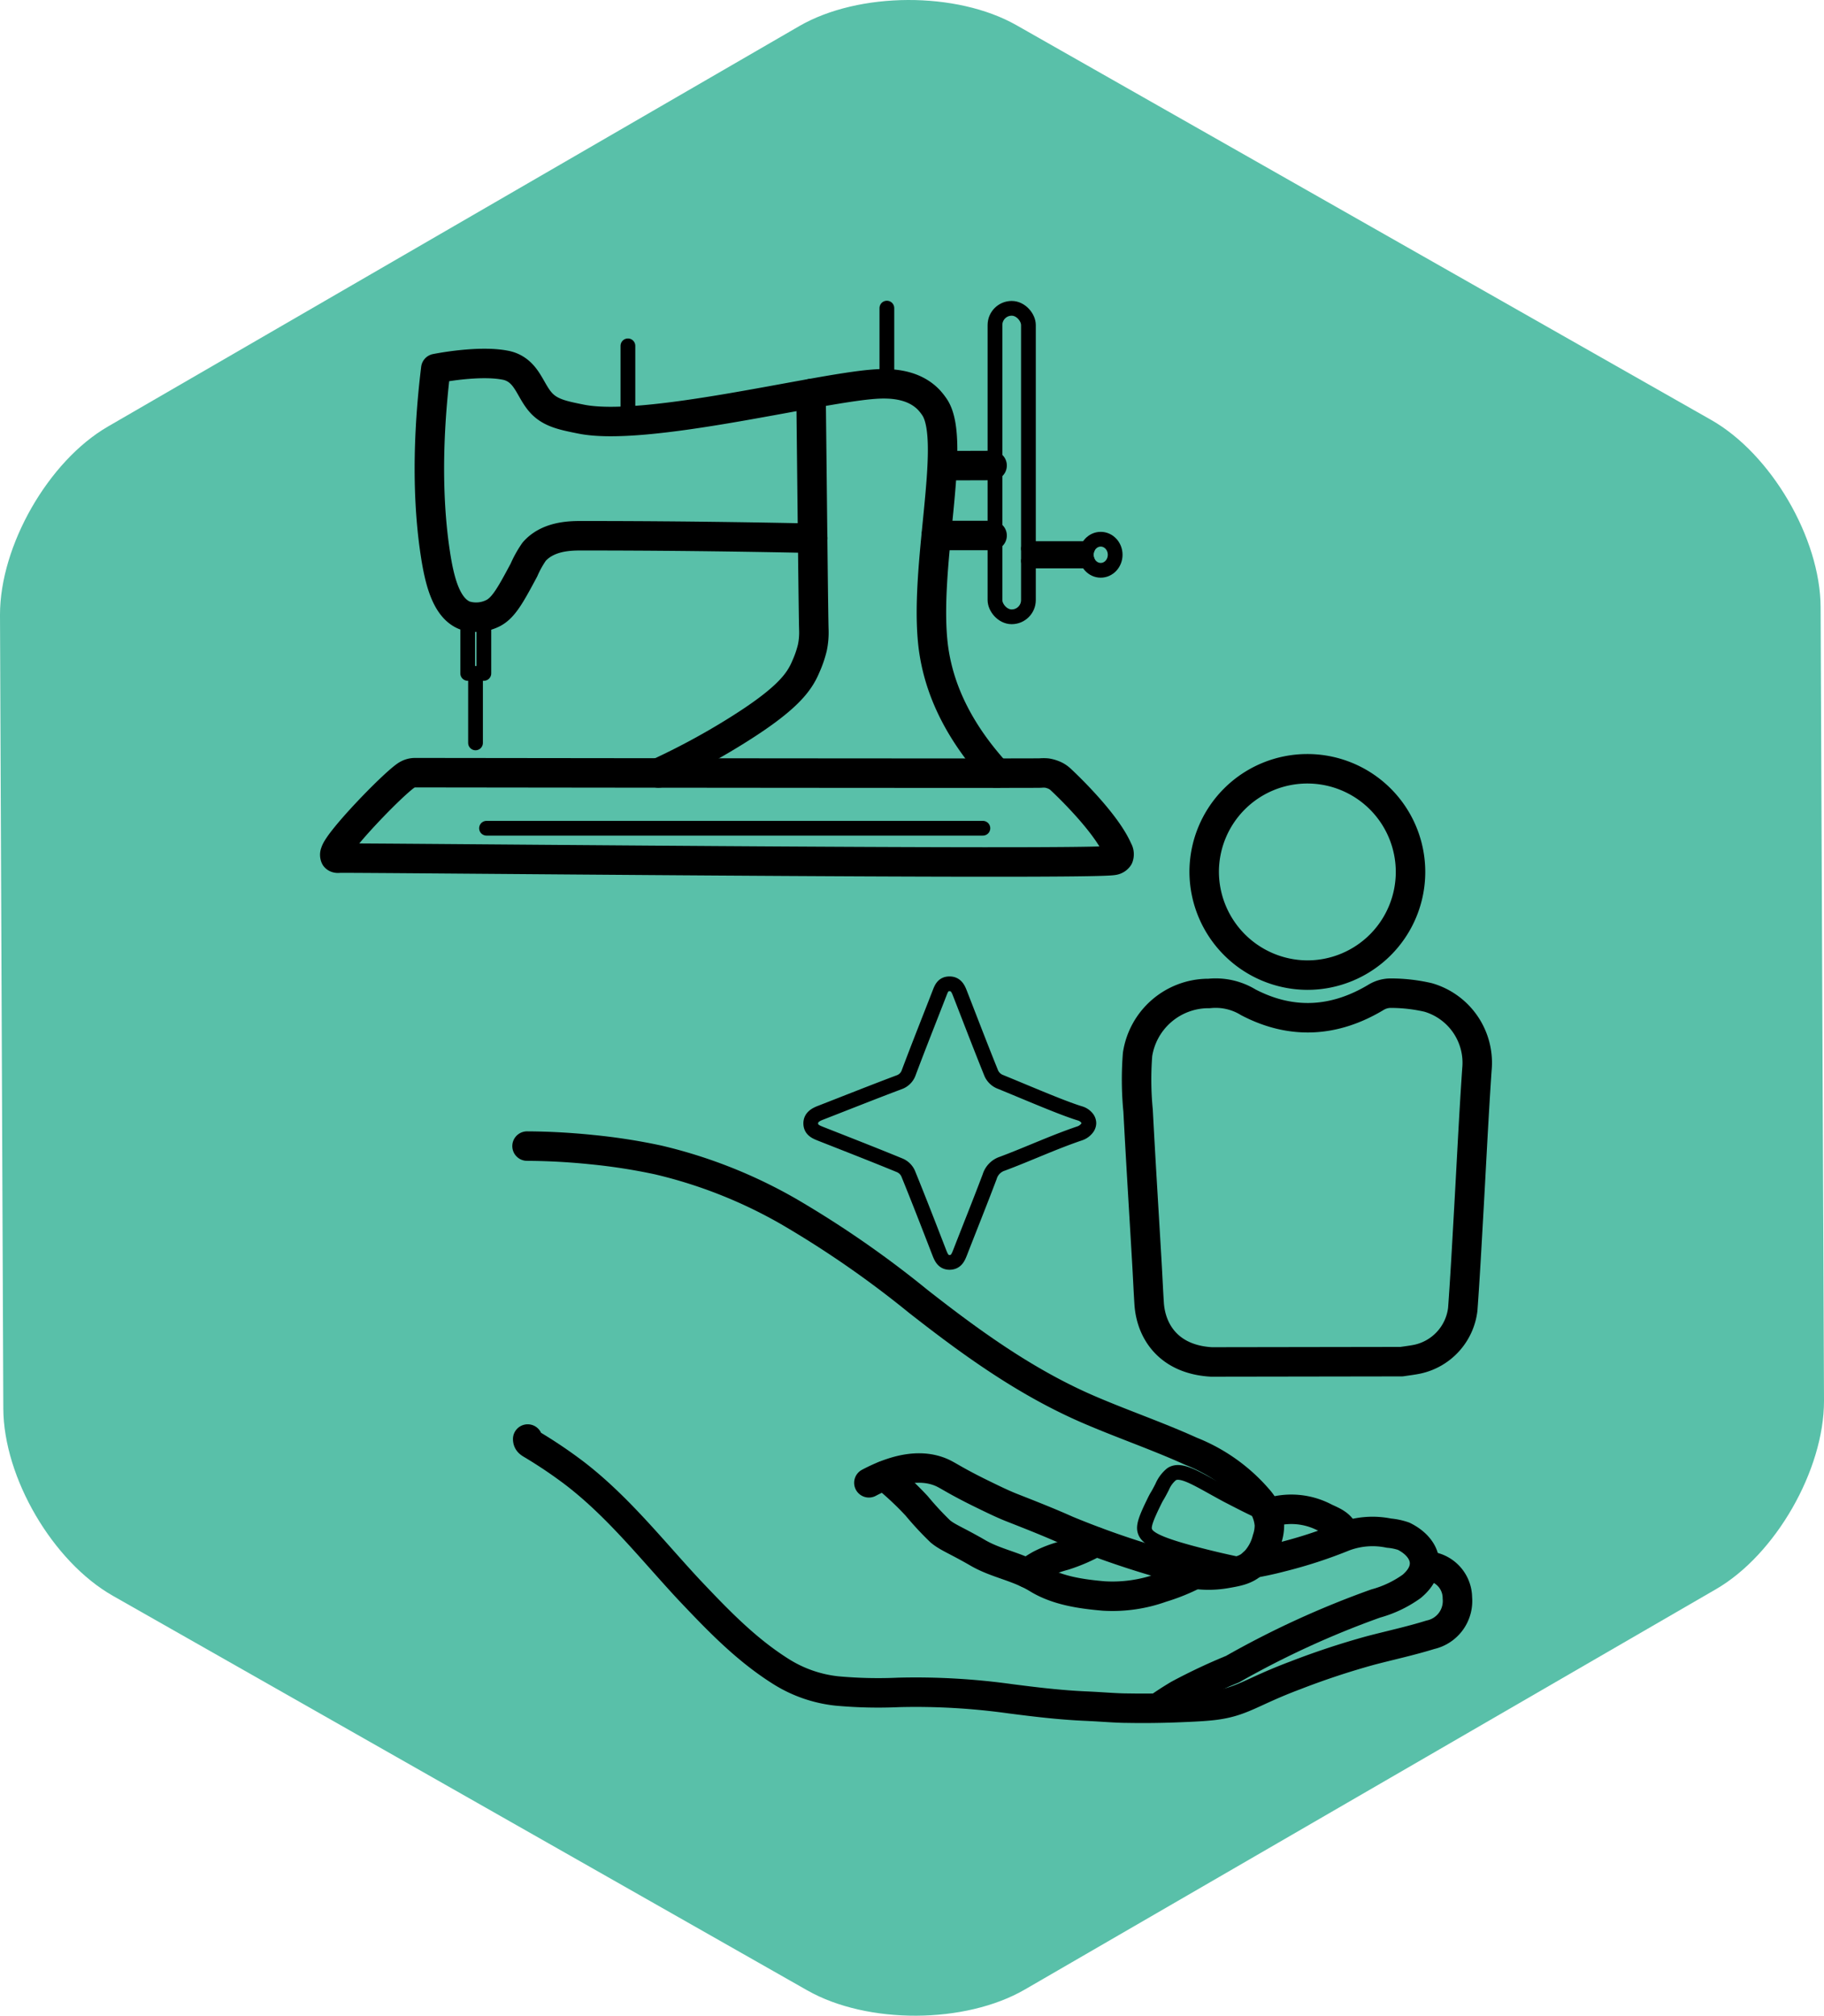 <svg version="1.1" viewBox="0 0 247.52 273.52" xmlns="http://www.w3.org/2000/svg"><defs><style>.cls-1{fill:#59c0a9;}.cls-2,.cls-3,.cls-4{fill:none;stroke:#000;}.cls-2,.cls-4{stroke-linecap:round;stroke-linejoin:round;}.cls-2{stroke-width:4px;}.cls-3{stroke-miterlimit:10;}.cls-3,.cls-4{stroke-width:2px;}</style></defs><g transform="translate(-55.17 -36.192)" data-name="Calque 4"><path class="cls-1" d="m302.69 226.3c0 9.35-6.56 20.84-14.65 25.53l-93.8 54.33c-8.1 4.69-21.37 4.74-29.51.12l-94.25-53.55c-8.13-4.62-14.82-16-14.86-25.41l-.45-107.72c0-9.35 6.55-20.84 14.65-25.53l93.8-54.33c8.09-4.68 21.37-4.74 29.5-.12l94.25 53.55c8.14 4.62 14.82 16.06 14.86 25.41z"/><path class="cls-2" d="m173.08 237.4c4.58-2.42 7.52-2.23 9.37-1.59 1.24.43 1.63.94 5.47 2.85 1.83.9 3.21 1.57 4.43 2.06 2.54 1 5.1 2 7.62 3.13a119.71 119.71 0 0011.93 4.21 22.69 22.69 0 005 1.67 13.66 13.66 0 004.54 0c1.64-.28 2.73-.47 3.76-1.37a6.87 6.87 0 001.91-3.31 5.74 5.74 0 00.32-1.94 5.92 5.92 0 00-1.47-3.45 23.36 23.36 0 00-9.19-6.55c-4.41-2-9-3.58-13.41-5.46-8.69-3.67-16.23-9.11-23.58-14.87a138.14 138.14 0 00-17.59-12.19 65.74 65.74 0 00-17.71-7 80.06 80.06 0 00-9-1.4c-3.49-.36-6.49-.47-8.79-.48"/><path class="cls-2" d="m248.64 248.69a4.35 4.35 0 014.3 4.33 4.69 4.69 0 01-3.66 5c-2.67.83-5.41 1.42-8.12 2.13a105.79 105.79 0 00-10.24 3.39c-6 2.25-7.17 3.61-11.15 4.07-1.38.16-3.16.23-4.93.3-3.14.12-5.55.09-6.6.07-1.6 0-3.35-.17-5.77-.28-3.42-.15-6.84-.56-10.23-1a93 93 0 00-15.09-.86 61.76 61.76 0 01-8.39-.19 17.77 17.77 0 01-7.75-2.73c-4.73-3-8.54-7-12.33-11-5-5.37-9.58-11.22-15.47-15.76a63.56 63.56 0 00-5.93-4c-.35-.21-.49-.35-.5-.7"/><path class="cls-2" d="m225.2 248.32c.9-.16 2.26-.42 3.88-.85a62.73 62.73 0 008.44-2.75 11 11 0 016.13-.49 8.22 8.22 0 012 .42c2.9 1.43 4.09 4.3 1.08 6.81a15.31 15.31 0 01-4.88 2.32 123.08 123.08 0 00-19.43 8.91 77.8 77.8 0 00-7.32 3.45c-1.21.72-2.17 1.37-2.77 1.79"/><path class="cls-2" d="m217.21 249.86a26.52 26.52 0 01-4.4 1.77 19.7 19.7 0 01-7.85 1.13c-3.14-.27-6.38-.75-9-2.36s-5.44-2-7.95-3.41c-3.06-1.78-4.21-2.14-5.24-3a42.35 42.35 0 01-3.2-3.45 42 42 0 00-4.39-4.1"/><path class="cls-2" d="m237.62 244.49c-.31-1.41-1.53-1.83-2.63-2.35a9.77 9.77 0 00-7.6-.67"/><path class="cls-2" d="m203.87 245.41a22.89 22.89 0 01-4.29 1.86 15.86 15.86 0 00-3.28 1.26 13.25 13.25 0 00-1.71 1.13"/><path class="cls-3" d="m227.19 241.77c-2.29-1-4.14-2-5.44-2.66-4-2.15-6.26-3.75-7.59-2.88a4.45 4.45 0 00-1.28 1.72c-.87 1.7-.54.88-1.21 2.27-.94 1.93-1.31 2.94-1.17 3.6.22 1 1.39 1.84 7.37 3.38 2.8.72 5.14 1.22 6.77 1.53"/><path class="cls-2" d="m190.42 141.11c-6.22-6.81-8-12.82-8.57-16.93-1.44-10.78 3.2-27.89.2-32.65a8 8 0 00-.85-1.09c-2.21-2.29-5.54-2.27-7.62-2.1-8.2.67-30.82 6.46-39.52 4.73-2.65-.53-4.41-.88-5.7-2.5s-1.74-3.78-3.9-4.62a4.3 4.3 0 00-.82-.22c-2.76-.52-6.89 0-9.33.47-1.48 12.13-.78 20.34-.08 25 .57 3.79 1.48 7.49 4 8.5a5.08 5.08 0 003.93-.35c1.37-.75 2.31-2.44 4.11-5.81a14.62 14.62 0 011.38-2.48c1.82-2.08 4.73-2.15 6.08-2.17 3.86 0 15.65 0 31.73.34"/><path class="cls-2" d="m165.23 89.6c.19 17.4.32 30 .38 32a10.19 10.19 0 01-.2 2.47 14.33 14.33 0 01-.88 2.56c-.9 2.16-2.54 4.46-9.66 8.87a96.51 96.51 0 01-10.36 5.58"/><path class="cls-4" d="m119.7 128v9"/><path class="cls-4" d="m175.52 78v10.21"/><line class="cls-4" x1="121.19" x2="188.55" y1="148.58" y2="148.58"/><path class="cls-2" d="m110.85 141.14a2.22 2.22 0 01.7-.1c.55 0 83.47.11 84.8.05a4.9 4.9 0 01.88 0 4.1 4.1 0 011.21.39 3.19 3.19 0 01.72.53s6 5.54 7.7 9.5a1.14 1.14 0 01.1 1 1 1 0 01-.7.43c-3.25.66-104.19-.4-105.08-.3 0 0-.36.06-.51-.13a.78.78 0 010-.65c.46-1.63 7.56-9 9.56-10.41a2.31 2.31 0 01.62-.31z"/><rect class="cls-4" x="190.19" y="78.03" width="4.54" height="41.86" rx="2.27"/><line class="cls-4" x1="194.73" x2="202.74" y1="110.63" y2="110.63"/><line class="cls-4" x1="194.73" x2="202.74" y1="112.31" y2="112.31"/><ellipse class="cls-4" cx="204.54" cy="111.47" rx="1.96" ry="2.11"/><path class="cls-4" d="m140.38 83.12v10.18"/><line class="cls-2" x1="182.22" x2="189.8" y1="108.86" y2="108.86"/><line class="cls-2" x1="183.26" x2="189.8" y1="99.38" y2="99.36"/><path class="cls-4" d="m118.64 119.83v7.74h2.19v-7.79"/><path class="cls-2" d="m218.58 154.59a14 14 0 1114 13.92 14.06 14.06 0 01-14-13.92z"/><path class="cls-2" d="m219.56 221c-5.73-.33-8.2-4.07-8.45-7.94-.12-1.87-.2-3.74-.31-5.61-.4-6.85-.83-13.7-1.19-20.55a43.35 43.35 0 01-.07-7.64 9.75 9.75 0 019.46-8.26 2.09 2.09 0 00.25 0 8.5 8.5 0 015.32 1.2c5.86 3.06 11.72 2.72 17.4-.72a3.85 3.85 0 012-.52 22.73 22.73 0 015 .58 9.23 9.23 0 016.62 9.77c-.45 6.59-.76 13.19-1.14 19.78-.24 4.26-.47 8.51-.78 12.76a7.88 7.88 0 01-6.14 6.77c-.67.14-1.35.22-2.15.34z"/><path class="cls-4" d="m201.64 190c-3.54 1.2-6.94 2.79-10.45 4.1a2.65 2.65 0 00-1.72 1.76c-1.3 3.44-2.67 6.84-4 10.26-.27.69-.54 1.35-1.41 1.37s-1.16-.64-1.43-1.33c-1.39-3.59-2.78-7.18-4.23-10.74a2.18 2.18 0 00-1.11-1.09c-3.55-1.46-7.14-2.86-10.72-4.27-.68-.27-1.36-.54-1.38-1.4s.68-1.23 1.4-1.5c3.52-1.37 7-2.76 10.56-4.1a2.11 2.11 0 001.34-1.33c1.35-3.6 2.78-7.18 4.17-10.76.25-.64.47-1.27 1.34-1.28s1.18.62 1.44 1.3c1.41 3.62 2.8 7.25 4.25 10.84a2.24 2.24 0 001.1 1.11c3.78 1.54 8.46 3.58 10.92 4.33a1.89 1.89 0 011 .68 1.13 1.13 0 01.22.65 1.15 1.15 0 01-.2.61 2.09 2.09 0 01-1.09.79z"/></g></svg>
